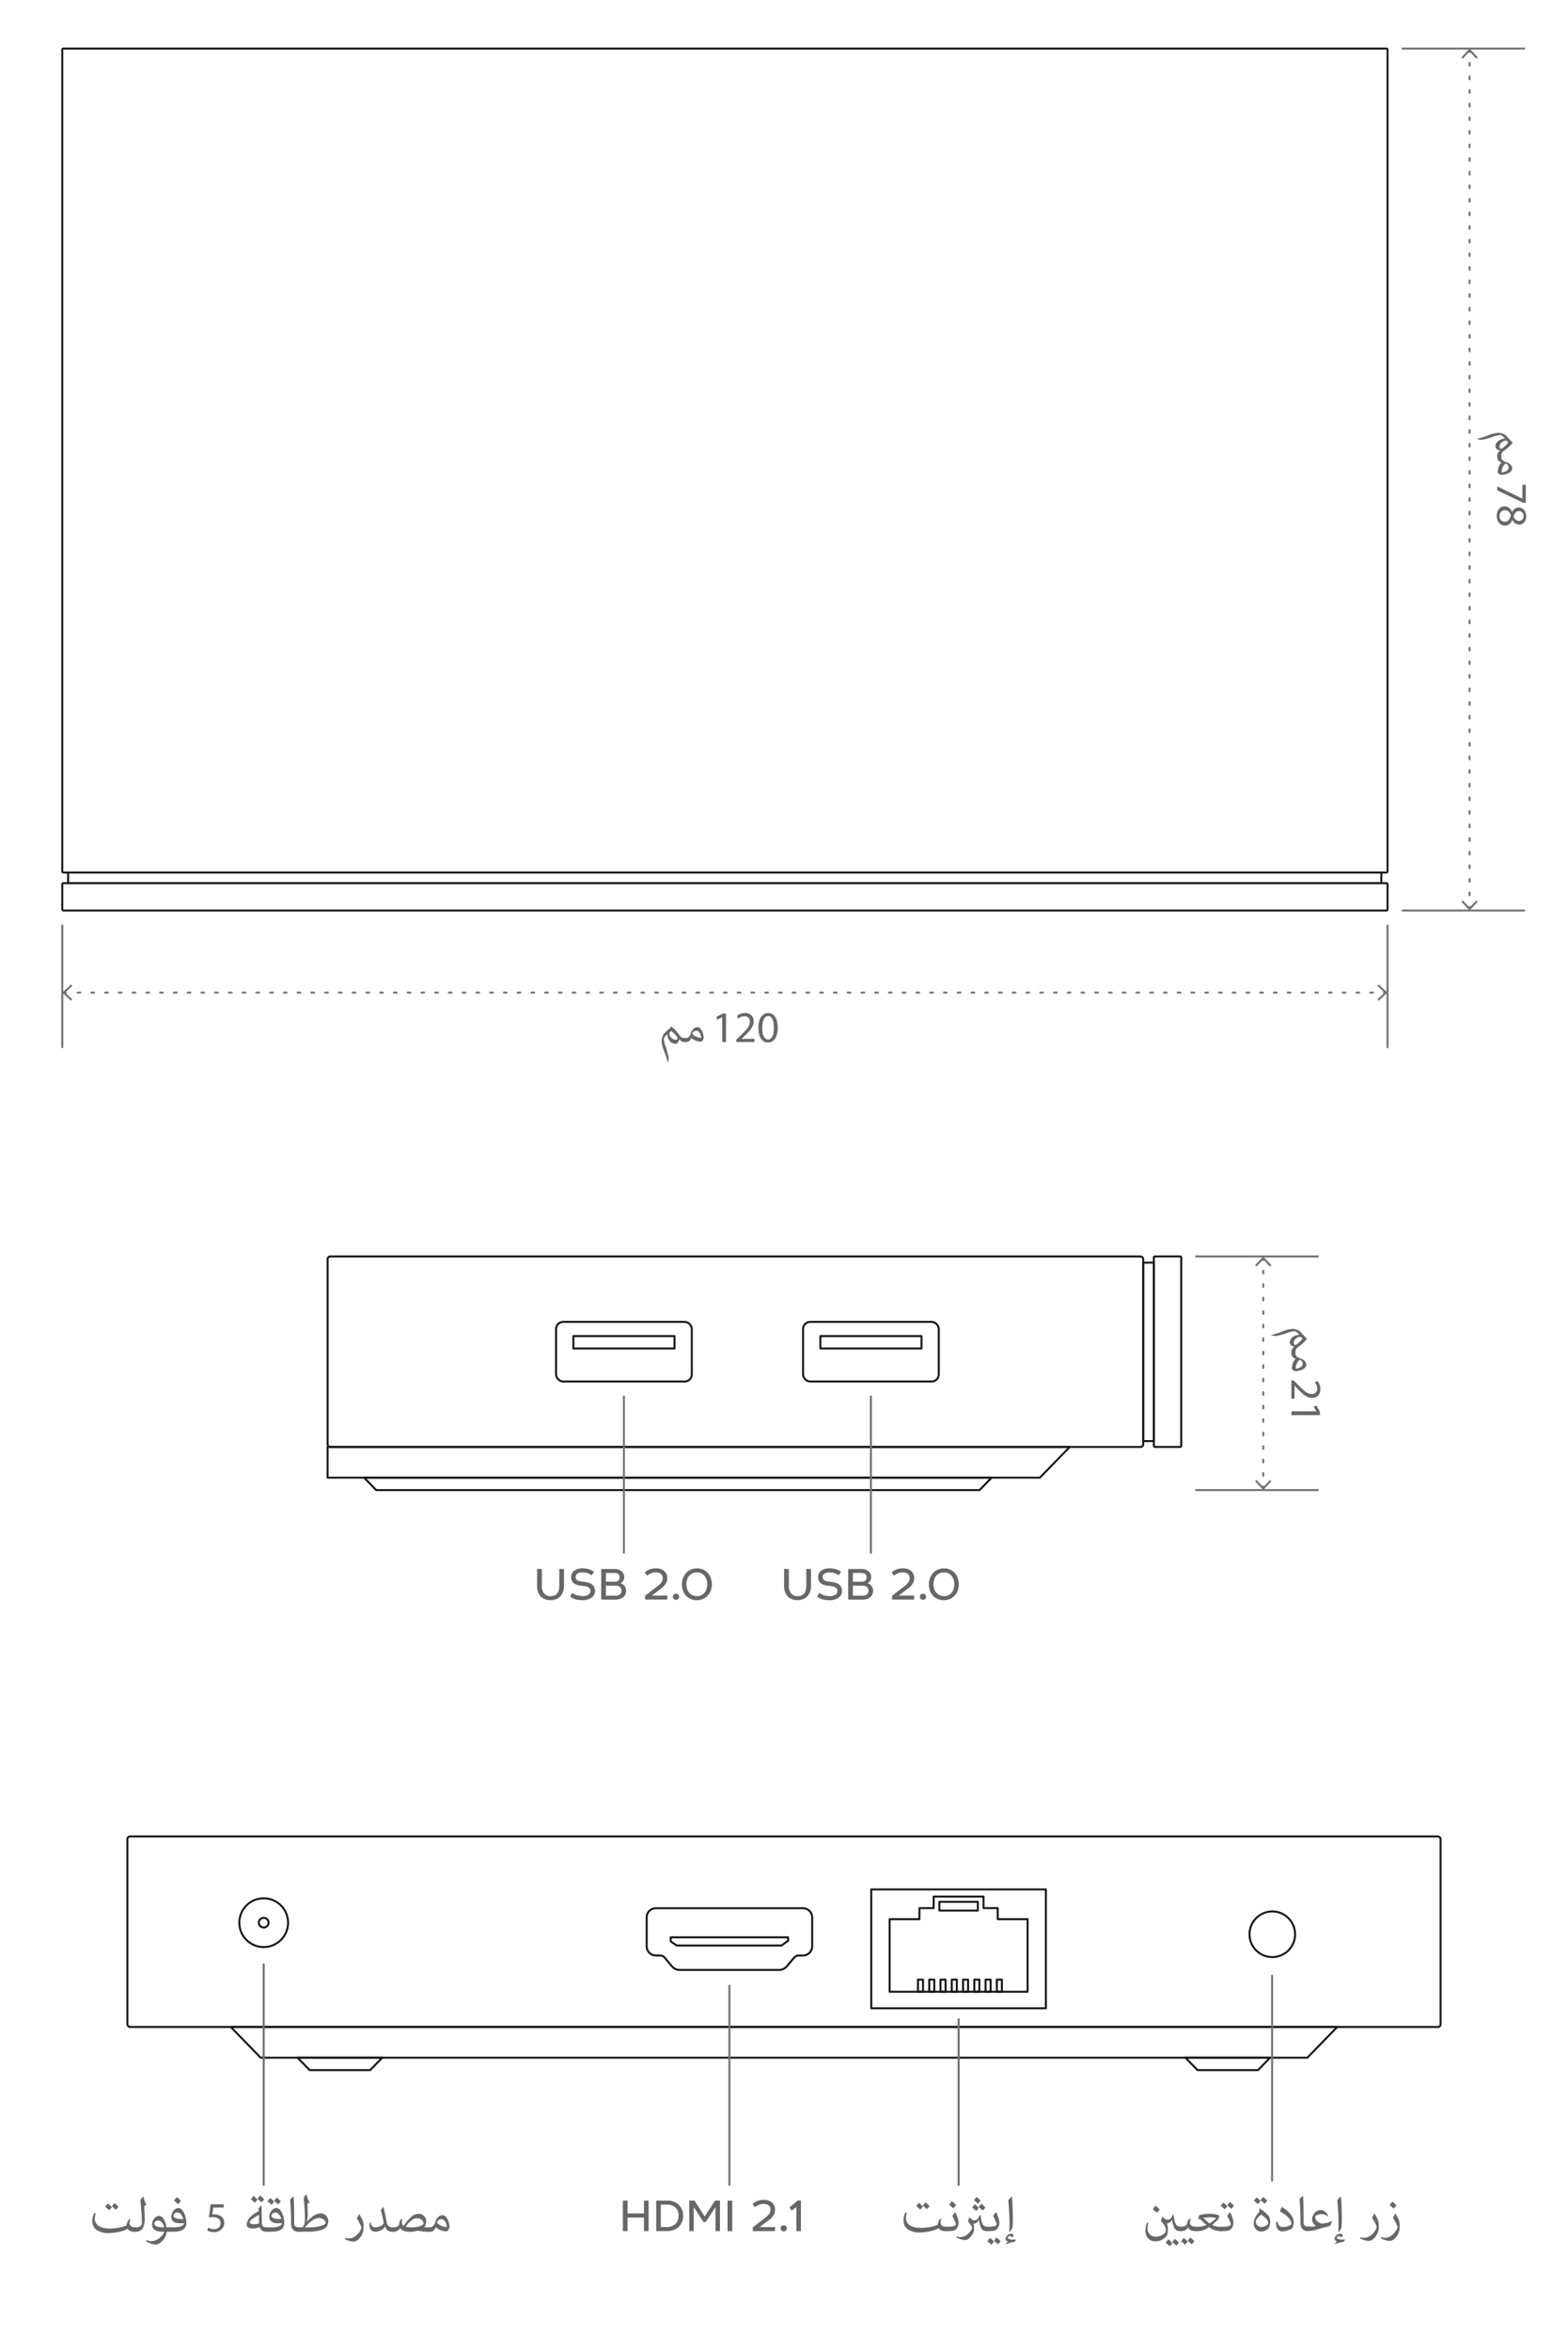 <svg xmlns="http://www.w3.org/2000/svg" viewBox="0 0 895.09 1340.78"><defs><style>.cls-1,.cls-2,.cls-3,.cls-5,.cls-6{fill:none;stroke-linecap:round;stroke-linejoin:round;stroke-width:1.13px;}.cls-1{stroke:#171517;}.cls-2,.cls-3,.cls-5,.cls-6{stroke:#717171;}.cls-3{stroke-dasharray:1.55 6.21;}.cls-4{fill:#717171;}.cls-5{stroke-dasharray:1.57 6.28;}.cls-6{stroke-dasharray:1.54 6.16;}.cls-7{fill:#676767;}</style></defs><g id="Scheme"><rect class="cls-1" x="35.54" y="27.7" width="756.53" height="470.15" rx="0.61"/><rect class="cls-1" x="35.54" y="503.91" width="756.53" height="15.62" rx="0.61"/><rect class="cls-1" x="38.88" y="497.85" width="749.65" height="6.06"/><line class="cls-2" x1="800.6" y1="27.7" x2="870.07" y2="27.7"/><line class="cls-2" x1="800.6" y1="519.53" x2="870.07" y2="519.53"/><line class="cls-2" x1="838.9" y1="28.93" x2="838.9" y2="29.71"/><line class="cls-3" x1="838.9" y1="35.93" x2="838.9" y2="514.41"/><line class="cls-2" x1="838.9" y1="517.51" x2="838.9" y2="518.3"/><polygon class="cls-4" points="834.26 32.69 835.09 33.46 838.9 29.36 842.7 33.46 843.53 32.69 838.9 27.7 834.26 32.69"/><polygon class="cls-4" points="834.26 514.54 835.09 513.77 838.9 517.86 842.7 513.77 843.53 514.54 838.9 519.53 834.26 514.54"/><line class="cls-2" x1="792.07" y1="528.06" x2="792.07" y2="597.53"/><line class="cls-2" x1="35.54" y1="528.06" x2="35.54" y2="597.53"/><line class="cls-2" x1="790.84" y1="566.36" x2="790.05" y2="566.36"/><line class="cls-5" x1="783.77" y1="566.36" x2="40.69" y2="566.36"/><line class="cls-2" x1="37.55" y1="566.36" x2="36.77" y2="566.36"/><polygon class="cls-4" points="787.08 561.72 786.31 562.55 790.4 566.36 786.31 570.16 787.08 570.99 792.07 566.36 787.08 561.72"/><polygon class="cls-4" points="40.53 561.72 41.3 562.55 37.2 566.36 41.3 570.16 40.53 570.99 35.54 566.36 40.53 561.72"/><rect class="cls-1" x="658.67" y="716.87" width="15.62" height="108.71" rx="0.61"/><rect class="cls-1" x="652.61" y="720.42" width="6.06" height="101.83"/><rect class="cls-1" x="187.02" y="716.88" width="465.59" height="108.71" rx="1.53"/><polygon class="cls-1" points="593.61 843.12 187.01 843.12 187.01 825.58 610.68 825.58 593.61 843.12"/><polygon class="cls-1" points="559.16 850.2 214.74 850.2 207.85 843.12 566.05 843.12 559.16 850.2"/><rect class="cls-1" x="317.43" y="754.23" width="77.48" height="34.01" rx="4.01"/><rect class="cls-1" x="327.31" y="762.33" width="57.73" height="7.07"/><rect class="cls-1" x="468.3" y="762.33" width="57.73" height="7.07"/><rect class="cls-1" x="458.42" y="754.23" width="77.48" height="34.01" rx="4.01"/><line class="cls-2" x1="682.82" y1="716.88" x2="752.29" y2="716.88"/><line class="cls-2" x1="682.82" y1="850.2" x2="752.29" y2="850.2"/><line class="cls-2" x1="721.12" y1="718.11" x2="721.12" y2="718.89"/><line class="cls-6" x1="721.12" y1="725.05" x2="721.12" y2="845.11"/><line class="cls-2" x1="721.12" y1="848.18" x2="721.12" y2="848.97"/><polygon class="cls-4" points="716.48 721.86 717.31 722.64 721.12 718.54 724.92 722.64 725.76 721.86 721.12 716.88 716.48 721.86"/><polygon class="cls-4" points="716.48 845.21 717.31 844.44 721.12 848.53 724.92 844.44 725.76 845.21 721.12 850.2 716.48 845.21"/><line class="cls-2" x1="356.17" y1="796.81" x2="356.17" y2="885.98"/><line class="cls-2" x1="497.16" y1="796.81" x2="497.16" y2="885.98"/><rect class="cls-1" x="72.71" y="1047.82" width="749.65" height="108.71" rx="1.53"/><polygon class="cls-1" points="746.29 1174.06 148.79 1174.06 131.72 1156.53 763.37 1156.53 746.29 1174.06"/><polygon class="cls-1" points="718.15 1181.14 683.59 1181.14 676.7 1174.06 725.04 1174.06 718.15 1181.14"/><polygon class="cls-1" points="211.31 1181.14 176.75 1181.14 169.86 1174.06 218.2 1174.06 211.31 1181.14"/><circle class="cls-1" cx="150.53" cy="1097.03" r="13.92"/><circle class="cls-1" cx="150.53" cy="1097.03" r="2.78"/><path class="cls-1" d="M463.63,1094v16.52a5.22,5.22,0,0,1-5.22,5.22h-2.3a3.77,3.77,0,0,0-2.91,1.37l-4,4.77a5.78,5.78,0,0,1-4.47,2.11H388a5.78,5.78,0,0,1-4.47-2.11l-3.95-4.77a3.77,3.77,0,0,0-2.91-1.37h-2.29a5.22,5.22,0,0,1-5.22-5.22V1094a5.22,5.22,0,0,1,5.22-5.22h84.05A5.26,5.26,0,0,1,463.63,1094Z"/><polygon class="cls-1" points="382.86 1105.38 449.88 1105.38 449.88 1107.38 446.09 1110.05 386.31 1110.05 382.86 1107.71 382.86 1105.38"/><rect class="cls-1" x="497.36" y="1078.05" width="99.69" height="67.8"/><polygon class="cls-1" points="586.59 1095.02 586.59 1136.43 507.83 1136.43 507.83 1095.02 524.86 1095.02 524.86 1088.73 532.99 1088.73 532.99 1082.11 561.43 1082.11 561.43 1088.73 569.55 1088.73 569.55 1095.02 586.59 1095.02"/><rect class="cls-1" x="536.26" y="1085.12" width="21.93" height="5.01"/><rect class="cls-1" x="524.03" y="1129.52" width="2.88" height="6.91"/><rect class="cls-1" x="530.46" y="1129.52" width="2.88" height="6.91"/><rect class="cls-1" x="536.89" y="1129.52" width="2.88" height="6.91"/><rect class="cls-1" x="543.32" y="1129.52" width="2.88" height="6.91"/><rect class="cls-1" x="549.75" y="1129.52" width="2.88" height="6.91"/><rect class="cls-1" x="556.18" y="1129.52" width="2.88" height="6.91"/><rect class="cls-1" x="562.61" y="1129.52" width="2.88" height="6.91"/><rect class="cls-1" x="569.04" y="1129.52" width="2.88" height="6.91"/><circle class="cls-1" cx="726.29" cy="1103.64" r="13.02"/><line class="cls-2" x1="150.53" y1="1120.78" x2="150.53" y2="1246.66"/><line class="cls-2" x1="416.38" y1="1132.97" x2="416.38" y2="1246.66"/><line class="cls-2" x1="547.23" y1="1152.17" x2="547.23" y2="1246.66"/><line class="cls-2" x1="726.16" y1="1127.23" x2="726.16" y2="1244.28"/></g><g id="AR"><path class="cls-7" d="M309.32,895.24v9.46a6.84,6.84,0,0,0,1.27,4.45,4.48,4.48,0,0,0,3.69,1.56q5,0,5-6v-9.51h2.67v9.54a8.76,8.76,0,0,1-2,6,7.21,7.21,0,0,1-5.68,2.21,7.3,7.3,0,0,1-5.66-2.16,8.58,8.58,0,0,1-2-6v-9.63Z"/><path class="cls-7" d="M337.73,898.82a8.55,8.55,0,0,0-5.14-1.63,5.26,5.26,0,0,0-3,.68,2.4,2.4,0,0,0-.27,3.64,4.76,4.76,0,0,0,2.31.81l2.61.36q5.43.81,5.43,5a4.63,4.63,0,0,1-1.91,3.86A8.79,8.79,0,0,1,332.3,913a13.56,13.56,0,0,1-3.76-.48,9.55,9.55,0,0,1-3.11-1.55l1.25-2.11a10,10,0,0,0,5.83,1.82,6,6,0,0,0,3.37-.79,2.46,2.46,0,0,0,1.15-2.15,2.25,2.25,0,0,0-.78-1.79,4.7,4.7,0,0,0-2.47-.91l-2.73-.39c-3.36-.45-5-2.06-5-4.81a4.3,4.3,0,0,1,1.78-3.69,7.91,7.91,0,0,1,4.77-1.3,12.44,12.44,0,0,1,3.58.51,8.33,8.33,0,0,1,2.95,1.52Z"/><path class="cls-7" d="M350.44,895.24a6.68,6.68,0,0,1,4.34,1.26,4.08,4.08,0,0,1,1.54,3.31,4.18,4.18,0,0,1-.51,2.05,3.12,3.12,0,0,1-1.39,1.37v.23a4,4,0,0,1,2.17,1.53,4.46,4.46,0,0,1,.82,2.63,5.07,5.07,0,0,1-.38,2,4.63,4.63,0,0,1-1.13,1.59,5.07,5.07,0,0,1-1.95,1.09,8.61,8.61,0,0,1-2.75.4h-8V895.24Zm-4.57,7.23h5a3,3,0,0,0,2.15-.68,2.44,2.44,0,0,0,.7-1.87c0-1.63-1.11-2.44-3.35-2.44h-4.49Zm0,8h5.33a4.23,4.23,0,0,0,2.69-.74,2.93,2.93,0,0,0,0-4.26,4.22,4.22,0,0,0-2.7-.75h-5.3Z"/><path class="cls-7" d="M380.91,912.66H368.24v-2.18l7.38-5.66a8.68,8.68,0,0,0,2.06-2.16,4.15,4.15,0,0,0,.65-2.22,3,3,0,0,0-1-2.4,4.41,4.41,0,0,0-3-.88,7.43,7.43,0,0,0-4.93,1.91l-1.32-1.88a8.93,8.93,0,0,1,6.38-2.31,7,7,0,0,1,4.73,1.5,5,5,0,0,1,1.72,4,6.22,6.22,0,0,1-.85,3.22,10,10,0,0,1-2.67,2.79l-5.31,4h8.83Z"/><path class="cls-7" d="M384.6,909.81a1.86,1.86,0,0,1,2.54,0,1.77,1.77,0,0,1,0,2.52,1.89,1.89,0,0,1-2.52,0,1.77,1.77,0,0,1,0-2.52Z"/><path class="cls-7" d="M397.8,894.88a8.5,8.5,0,0,1,4.52,1.19,8.06,8.06,0,0,1,3,3.25,10.69,10.69,0,0,1,.43,8.16,8.86,8.86,0,0,1-1.72,2.88,7.69,7.69,0,0,1-2.71,1.95,8.6,8.6,0,0,1-3.53.72,8.44,8.44,0,0,1-4.51-1.21,8,8,0,0,1-3-3.28,9.94,9.94,0,0,1-1-4.59,10.14,10.14,0,0,1,.62-3.54,9,9,0,0,1,1.73-2.89,7.91,7.91,0,0,1,2.72-1.93A8.54,8.54,0,0,1,397.8,894.88Zm0,2.31a5.67,5.67,0,0,0-3.23.91,5.57,5.57,0,0,0-2.05,2.43,9,9,0,0,0,0,6.85,5.61,5.61,0,0,0,5.26,3.33,5.77,5.77,0,0,0,3.24-.9,5.58,5.58,0,0,0,2-2.41,8.4,8.4,0,0,0,.68-3.45,7.25,7.25,0,0,0-1.6-4.88A5.38,5.38,0,0,0,397.8,897.19Z"/><path class="cls-7" d="M358.25,1255.59v7.32h9.36v-7.32h2.65V1273h-2.65v-7.72h-9.36V1273h-2.68v-17.42Z"/><path class="cls-7" d="M380.76,1255.59a9.31,9.31,0,0,1,6.72,2.42,8.35,8.35,0,0,1,2.51,6.29,8.75,8.75,0,0,1-1.15,4.49,8.08,8.08,0,0,1-3.27,3.1,10.43,10.43,0,0,1-4.89,1.12H374.6v-17.42Zm-3.53,15.11h3.45a6.83,6.83,0,0,0,4.82-1.74,6.06,6.06,0,0,0,1.87-4.66,6.17,6.17,0,0,0-1.77-4.75,7,7,0,0,0-4.94-1.65h-3.43Z"/><path class="cls-7" d="M396.43,1255.59l5.87,9.08,5.91-9.08H411V1273h-2.57v-13.37h-.24l-5.33,8.19h-1.32l-5.31-8.19H396V1273h-2.52v-17.42Z"/><path class="cls-7" d="M418,1255.59V1273h-2.68v-17.42Z"/><path class="cls-7" d="M442.43,1273H429.76v-2.19l7.39-5.66a8.66,8.66,0,0,0,2.06-2.15,4.19,4.19,0,0,0,.65-2.23,3,3,0,0,0-1-2.4,4.48,4.48,0,0,0-3-.87,7.38,7.38,0,0,0-4.93,1.9l-1.32-1.88a8.92,8.92,0,0,1,6.37-2.31,6.89,6.89,0,0,1,4.73,1.51,5,5,0,0,1,1.72,4,6.15,6.15,0,0,1-.85,3.22,9.82,9.82,0,0,1-2.66,2.78l-5.31,4h8.82Z"/><path class="cls-7" d="M446.13,1270.15a1.89,1.89,0,0,1,2.54,0,1.7,1.7,0,0,1,.52,1.27,1.64,1.64,0,0,1-.53,1.25,1.77,1.77,0,0,1-1.26.49,1.81,1.81,0,0,1-1.27-.49,1.63,1.63,0,0,1-.52-1.25A1.66,1.66,0,0,1,446.13,1270.15Z"/><path class="cls-7" d="M457.19,1255.59V1273h-2.58v-13.73l-2.68,2-1.3-1.74,4.84-4.08Z"/><path class="cls-7" d="M412.26,580.35h-.05l-2.82,1.53L409,580.2l3.55-1.9h1.88v16.26h-2.13Z"/><path class="cls-7" d="M420.31,594.56v-1.35l1.73-1.68c4.15-3.95,6-6,6-8.5a2.9,2.9,0,0,0-3.23-3.18,5.52,5.52,0,0,0-3.45,1.38l-.7-1.56a7.15,7.15,0,0,1,4.6-1.65,4.58,4.58,0,0,1,5,4.73c0,3-2.17,5.43-5.6,8.73l-1.3,1.2v.05h7.3v1.83Z"/><path class="cls-7" d="M443.94,586.25c0,5.53-2.05,8.58-5.65,8.58-3.17,0-5.33-3-5.37-8.35s2.35-8.46,5.65-8.46S443.94,581.08,443.94,586.25Zm-8.82.25c0,4.23,1.3,6.63,3.3,6.63,2.25,0,3.32-2.63,3.32-6.78s-1-6.62-3.3-6.62C436.52,579.73,435.12,582.08,435.12,586.5Z"/><path class="cls-7" d="M383.38,585.8a20,20,0,0,1,2.76,2.64c.88,1,1.41,1.83,2.14,2.76a3.4,3.4,0,0,0,2.57,1.11h.28v2.25h-.35a3.29,3.29,0,0,1-2.95-1.64l-.11,0c-.14,1.33-1.11,2.65-2.25,2.65-2.42,0-4.41-2.43-4.46-5.45-1.41,1.09-2.06,2-2.06,2.74a14.47,14.47,0,0,0,.86,3.84,41.58,41.58,0,0,1,1.86,6.75,12.64,12.64,0,0,1-.36,2.58h-.22a49.07,49.07,0,0,0-1.95-6.21,20.55,20.55,0,0,1-1.49-5.64,8.1,8.1,0,0,1,.32-2.14,5.87,5.87,0,0,1,1.77-3c1.3-1.16,2.57-2.25,3.48-3.25Zm-1.25,3.73a3.78,3.78,0,0,0,1.34,2.85,3.15,3.15,0,0,0,2.16.86c.62,0,1.14-.28,1.14-.65a2.44,2.44,0,0,0-.61-1.37,14.81,14.81,0,0,0-3-3C382.89,588.51,382.13,589,382.13,589.53Z"/><path class="cls-7" d="M391.52,592.31c1.3,0,2.32-.9,3-3.12a5.42,5.42,0,0,1,1.3-2.12,3.28,3.28,0,0,1,2.22-1c2.14,0,3.41,3,3.69,6-.37,1.6-1,2.26-1.86,2.26a9.05,9.05,0,0,1-5.23-2.07h-.12a2.88,2.88,0,0,1-3,2.29h-.3a1.14,1.14,0,0,1-1.23-1.18,1.09,1.09,0,0,1,1.23-1.07Zm6.15-.71a5.58,5.58,0,0,0,2.09.51c.27,0,.49,0,.57-.19-.51-2.66-1.67-3.83-2.78-3.83a2.54,2.54,0,0,0-2.36,1.72A5.4,5.4,0,0,0,397.67,591.6Z"/><path class="cls-7" d="M871,286.85H869.5l-14.8-7.08V277.5l14.38,7.05h0V276.6H871Z"/><path class="cls-7" d="M858.83,288.92c2,0,3.5,1.23,4.35,3.23l.07,0a4,4,0,0,1,3.65-2.57c2.58,0,4.33,2.17,4.33,5,0,3.15-2,4.73-4,4.73a4.13,4.13,0,0,1-3.8-2.68h-.08c-.8,2-2.22,3.28-4.2,3.28-2.82,0-4.73-2.43-4.73-5.53C854.42,291,856.45,288.92,858.83,288.92Zm.1,8.75c2,0,2.92-1.37,3.55-3.57-.55-1.9-1.8-2.93-3.35-2.93a3,3,0,0,0-3.11,3.25A2.94,2.94,0,0,0,858.93,297.67Zm8.12-6.05c-1.62,0-2.5,1.23-3,3.1a3.22,3.22,0,0,0,3,2.48,2.53,2.53,0,0,0,2.65-2.75A2.59,2.59,0,0,0,867.05,291.62Z"/><path class="cls-7" d="M863.45,252.67a20.45,20.45,0,0,1-2.63,2.76c-1,.88-1.83,1.4-2.76,2.14a3.4,3.4,0,0,0-1.11,2.57v.28H854.7v-.35a3.28,3.28,0,0,1,1.63-2.95l0-.11c-1.34-.14-2.66-1.11-2.66-2.25,0-2.43,2.43-4.41,5.45-4.46-1.09-1.41-2-2.06-2.74-2.06a14.43,14.43,0,0,0-3.83.86,41.58,41.58,0,0,1-6.75,1.86,11.8,11.8,0,0,1-2.58-.37v-.21a49,49,0,0,0,6.2-1.95,20.64,20.64,0,0,1,5.64-1.49,8.66,8.66,0,0,1,2.15.31,5.88,5.88,0,0,1,3,1.78c1.16,1.3,2.25,2.57,3.25,3.48Zm-3.72-1.25a3.77,3.77,0,0,0-2.85,1.34,3.11,3.11,0,0,0-.86,2.16c0,.61.28,1.14.65,1.14a2.49,2.49,0,0,0,1.37-.61,14.81,14.81,0,0,0,3-3C860.75,252.18,860.24,251.42,859.73,251.42Z"/><path class="cls-7" d="M857,260.81c0,1.3.9,2.32,3.11,2.95a5.4,5.4,0,0,1,2.13,1.3,3.28,3.28,0,0,1,1,2.22c0,2.14-3,3.41-6,3.69-1.6-.37-2.27-1-2.27-1.87a9,9,0,0,1,2.07-5.22v-.12a2.88,2.88,0,0,1-2.28-3v-.3a1.13,1.13,0,0,1,1.18-1.23,1.09,1.09,0,0,1,1.07,1.23Zm.7,6.15a5.58,5.58,0,0,0-.51,2.09c0,.27,0,.49.2.56,2.65-.51,3.83-1.67,3.83-2.77a2.53,2.53,0,0,0-1.72-2.36A5.34,5.34,0,0,0,857.65,267Z"/><path class="cls-7" d="M737.21,787.66h1.35l1.68,1.72c4,4.15,6,6,8.5,6a2.9,2.9,0,0,0,3.18-3.22,5.5,5.5,0,0,0-1.38-3.45l1.55-.7a7.11,7.11,0,0,1,1.65,4.6c0,3.5-2.4,5-4.72,5-3,0-5.43-2.18-8.73-5.61l-1.2-1.3H739V798h-1.83Z"/><path class="cls-7" d="M751.42,805.26v0l-1.53-2.83,1.68-.42,1.9,3.55v1.88H737.21v-2.13Z"/><path class="cls-7" d="M746,764a20,20,0,0,1-2.64,2.76c-1,.88-1.83,1.41-2.76,2.14a3.4,3.4,0,0,0-1.11,2.57v.28h-2.25v-.35a3.29,3.29,0,0,1,1.64-2.95l0-.11c-1.33-.14-2.65-1.11-2.65-2.25,0-2.42,2.42-4.41,5.45-4.46-1.09-1.41-2-2.06-2.74-2.06a14.4,14.4,0,0,0-3.84.86,41.58,41.58,0,0,1-6.75,1.86,12.64,12.64,0,0,1-2.58-.36v-.22a49,49,0,0,0,6.2-2,20.6,20.6,0,0,1,5.65-1.49,8.1,8.1,0,0,1,2.14.32,5.8,5.8,0,0,1,3,1.77c1.17,1.3,2.25,2.57,3.26,3.48Zm-3.73-1.25a3.78,3.78,0,0,0-2.85,1.34,3.15,3.15,0,0,0-.86,2.16c0,.61.28,1.14.65,1.14a2.44,2.44,0,0,0,1.37-.61,14.81,14.81,0,0,0,3-3C743.26,763.54,742.75,762.78,742.24,762.78Z"/><path class="cls-7" d="M739.46,772.17c0,1.3.9,2.32,3.11,3a5.27,5.27,0,0,1,2.13,1.3,3.28,3.28,0,0,1,1,2.22c0,2.14-3,3.41-6,3.69-1.6-.37-2.27-1-2.27-1.87a9,9,0,0,1,2.08-5.22v-.12a2.88,2.88,0,0,1-2.29-3v-.3a1.13,1.13,0,0,1,1.18-1.23,1.09,1.09,0,0,1,1.07,1.23Zm.71,6.15a5.39,5.39,0,0,0-.51,2.09c0,.27,0,.49.19.56,2.65-.51,3.83-1.67,3.83-2.77a2.54,2.54,0,0,0-1.72-2.36A5.4,5.4,0,0,0,740.17,778.32Z"/><path class="cls-7" d="M669.85,1263.45c.08.43.28,1.33.57,3,.27,1.48.76,3,1.64,3.51a3.27,3.27,0,0,0,1.54.53h.28v2.5h-.31c-2.33,0-3.32-1.25-4.11-4.39l-.5-2h-.1a3.14,3.14,0,0,1-2.76,2,9.89,9.89,0,0,1,.59,3.68,8.33,8.33,0,0,1-.57,3.16,7.87,7.87,0,0,1-2.07,2.09,8.29,8.29,0,0,1-4.39,1.33c-3.63,0-5.8-2.58-5.8-6.17a11.4,11.4,0,0,1,1-4.61l.69.25a11,11,0,0,0-.53,3.19,4.65,4.65,0,0,0,4.67,4.7,7.55,7.55,0,0,0,3.92-1.09c1.37-.94,2-1.7,2-2.42a6.72,6.72,0,0,0-.43-2,10,10,0,0,0-2.46-3.32l.7-2.54.19,0c.51.47,1,.94,1.45,1.25a2.72,2.72,0,0,0,1.58.41,2.2,2.2,0,0,0,1.37-.46c.62-.47,1-1.61,1.64-2.64Zm-10.21-4.94a17.23,17.23,0,0,1,2.34,2.09,7.69,7.69,0,0,1-1.62,1.91c-.76-.72-1.52-1.35-2.3-2C658.58,1259.8,659.11,1259.11,659.64,1258.51Zm8.09,23.06c-.81-.76-1.51-1.38-2.29-2a19.57,19.57,0,0,1,1.54-1.85,18,18,0,0,1,2.23,2.09A10.51,10.51,0,0,1,667.73,1281.57Zm3.77-.25c-.81-.76-1.51-1.39-2.29-2a18.35,18.35,0,0,1,1.54-1.86,18.78,18.78,0,0,1,2.23,2.09A11,11,0,0,1,671.5,1281.32Z"/><path class="cls-7" d="M674.31,1270.5c1.5,0,3.06-.61,3.36-1.72l.56-2.11,1.35-1,.12.13a10.15,10.15,0,0,0-.43,2.27,1.93,1.93,0,0,0,.64,1.62,3.64,3.64,0,0,0,2.42.78h.36v2.5h-.45c-1.92,0-3.36-.53-4-2h-.07a4.21,4.21,0,0,1-3.89,2h-.37a1.25,1.25,0,0,1-1.37-1.31,1.21,1.21,0,0,1,1.37-1.19Zm2.2,10.29c-.8-.76-1.5-1.38-2.28-2a17.13,17.13,0,0,1,1.54-1.85A18,18,0,0,1,678,1279,10.08,10.08,0,0,1,676.51,1280.79Zm3.77-.25c-.8-.76-1.5-1.39-2.28-2a17.31,17.31,0,0,1,1.54-1.86,18.78,18.78,0,0,1,2.23,2.09A10.56,10.56,0,0,1,680.28,1280.54Z"/><path class="cls-7" d="M683.51,1270.5a11,11,0,0,0,5.11-1v-.07a30.94,30.94,0,0,1-2.73-2.52,2.73,2.73,0,0,0-1.35-.82h-.6l-.06,0,.76-2.25.61-.08a24.69,24.69,0,0,1,5.23-.64,15,15,0,0,1,5.66,1l-.68,2.13-3.4,3.15v.08a9.29,9.29,0,0,0,4.45,1.07h.79v2.5h-.59a10.93,10.93,0,0,1-6.5-2.29h-.08a10.88,10.88,0,0,1-6.84,2.29h-.6a1.25,1.25,0,0,1-1.37-1.31,1.21,1.21,0,0,1,1.37-1.19Zm7.09-1.91a31.68,31.68,0,0,0,3.59-2.91v-.08a15.1,15.1,0,0,0-3.63-.49,20.11,20.11,0,0,0-3.62.35v.08c.36.31.75.72,1.16,1.11a22.23,22.23,0,0,0,2.42,1.94Z"/><path class="cls-7" d="M697.63,1270.5a12.74,12.74,0,0,0,3.85-.37c.68-.25,1.11-.53,1.11-.86,0-.92-.94-2.83-2-4.82a14.35,14.35,0,0,1,1.46-2.21h.1a13.73,13.73,0,0,1,1.95,6,5.82,5.82,0,0,1-1.37,3.63c-.87.88-2.26,1.17-5.25,1.17h-.23a1.25,1.25,0,0,1-1.37-1.31,1.21,1.21,0,0,1,1.37-1.19Zm1.46-9.94c-.8-.76-1.5-1.39-2.28-2a17.31,17.31,0,0,1,1.54-1.86,18.78,18.78,0,0,1,2.23,2.09A10.56,10.56,0,0,1,699.09,1260.56Zm3.77-.26c-.8-.76-1.5-1.38-2.28-2a16.94,16.94,0,0,1,1.54-1.85,18.72,18.72,0,0,1,2.23,2.09A10.08,10.08,0,0,1,702.86,1260.3Z"/><path class="cls-7" d="M719,1260.13l.28-.1c1.21,1.13,4.88,3.38,5.54,5.59a7.2,7.2,0,0,1-.76,5.82,5.35,5.35,0,0,1-4,1.79,4.14,4.14,0,0,1-2.34-.58,4.87,4.87,0,0,1-2-4.34,8.07,8.07,0,0,1,1.2-3.75,12.18,12.18,0,0,1,1.93-2.48A14.35,14.35,0,0,1,719,1260.13Zm-.91-2.5c-.8-.76-1.51-1.39-2.29-2a18.58,18.58,0,0,1,1.54-1.86,18,18,0,0,1,2.23,2.09A11,11,0,0,1,718.1,1257.63ZM716.89,1268c0,1.45,1.58,2.64,3.26,2.64a5,5,0,0,0,3-1.06,1.64,1.64,0,0,0,.86-1.29,4.06,4.06,0,0,0-1-2.13,11.58,11.58,0,0,0-3.15-2.54C718,1265.09,716.89,1266.54,716.89,1268Zm5-10.62c-.8-.77-1.51-1.39-2.29-2a19.57,19.57,0,0,1,1.54-1.85,18,18,0,0,1,2.23,2.09A11,11,0,0,1,721.87,1257.38Z"/><path class="cls-7" d="M729.41,1267.69c.05,1.68.76,3,3.2,3a8.39,8.39,0,0,0,4.24-1.27c.25-.14.39-.32.39-.47a6.18,6.18,0,0,0-1.84-3.71,14.65,14.65,0,0,0-4-3c-.47-.24-.63-.49-.63-.73a6.3,6.3,0,0,1,1-2.22l.15,0a19,19,0,0,1,4.67,4,7.47,7.47,0,0,1,1.94,4.63,8,8,0,0,1-.82,3.42,11,11,0,0,1-5.43,1.81c-2.23,0-3.75-1.23-3.75-4.12a9.36,9.36,0,0,1,.09-1.42Z"/><path class="cls-7" d="M747.14,1273h-.22a4.33,4.33,0,0,1-3.34-1.11c-1.19-1.21-1.21-2.6-1.21-5.47,0-3.71-.21-7.6-.5-11.74a18.28,18.28,0,0,1,1.83-1.82l.14.08c.31,4.28.31,9.34.31,14.14v1.12a2,2,0,0,0,1.47,2.09,4,4,0,0,0,1.25.21h.27Z"/><path class="cls-7" d="M748.37,1270.5a11.06,11.06,0,0,0,2.89-.41v-.1a4.47,4.47,0,0,1-2.28-3.83,4.94,4.94,0,0,1,.84-2.55,4.8,4.8,0,0,1,4-2.62c1.81,0,3.32,1.19,4.33,3.18l-.37.39a4.89,4.89,0,0,0-3.49-1.25c-2.07,0-3.58,1-3.58,1.64a3.69,3.69,0,0,0,1.68,2.78,5,5,0,0,0,2.37,1,19.33,19.33,0,0,0,5.58-1.39l.1.1-1,2.42c-3.06,1.1-4.55,1.25-6.93,2a15.87,15.87,0,0,1-4.76,1h-.61a1.26,1.26,0,0,1-1.37-1.31,1.21,1.21,0,0,1,1.37-1.19Z"/><path class="cls-7" d="M767.82,1277.77a9.73,9.73,0,0,1-.76,1.32,20.22,20.22,0,0,0-5.08,1.47l0-.06.47-.82a2.33,2.33,0,0,1,.9-.64V1279a1.83,1.83,0,0,1-1.52-1.7,2.64,2.64,0,0,1,.92-1.72,3.67,3.67,0,0,1,2.36-1.11c.78,0,1.23.44,1.23,1a2,2,0,0,1-.63,1.27h0c-.22-.43-.41-.7-.63-.76a2.47,2.47,0,0,0-.6-.06c-.69,0-1.37.39-1.37.69,0,.93,1.64,1.25,2.79,1.25.67,0,1.33,0,2-.08Zm-3.94-4.44a26.46,26.46,0,0,0,.21-3.9v-1.92c0-3.57-.39-8.77-.7-12.15a19.12,19.12,0,0,1,1.91-2.07l.18.06c.41,4.26.51,9.2.51,13.75a30.16,30.16,0,0,1-.14,3.22c-.06,1.08-.59,1.9-1.72,3.15Z"/><path class="cls-7" d="M784.68,1262.92l1.39,2.64a7.46,7.46,0,0,1,1,3.71v2.15a9,9,0,0,1-2.46,5.43,4.62,4.62,0,0,1-3.22,1.77,11.37,11.37,0,0,1-5-1.5l.21-.66a7.09,7.09,0,0,0,2.17.35c2.76,0,5.57-2.38,6.86-5.27a2.25,2.25,0,0,0,.21-.86,3.26,3.26,0,0,0-.27-1,30.78,30.78,0,0,0-2.35-4.3c.45-.84.9-1.64,1.39-2.44Z"/><path class="cls-7" d="M796.61,1262.92l1.39,2.64a7.35,7.35,0,0,1,1,3.71v2.15a9,9,0,0,1-2.47,5.43,4.61,4.61,0,0,1-3.22,1.77,11.44,11.44,0,0,1-5-1.5l.22-.66a7,7,0,0,0,2.17.35c2.75,0,5.56-2.38,6.85-5.27a2.12,2.12,0,0,0,.22-.86,3.29,3.29,0,0,0-.28-1,30.75,30.75,0,0,0-2.34-4.3c.45-.84.9-1.64,1.39-2.44Zm-1.79-6.76a17.93,17.93,0,0,1,2.34,2.09,8,8,0,0,1-1.62,1.92c-.76-.72-1.53-1.35-2.31-2C793.76,1257.45,794.29,1256.77,794.82,1256.16Z"/><path class="cls-7" d="M540.35,1273h-.44c-1.92,0-3.25-.37-4-1.7a12.82,12.82,0,0,1-3,1.27,29.06,29.06,0,0,1-7.57,1.21,12.51,12.51,0,0,1-6.7-1.5,6.07,6.07,0,0,1-2.87-5.3,9.78,9.78,0,0,1,1.15-4.72l.78.33a9.64,9.64,0,0,0-.57,3,5.09,5.09,0,0,0,2.58,4.32,12.33,12.33,0,0,0,6.21,1.24,29.67,29.67,0,0,0,6.68-.85,15.94,15.94,0,0,0,2.58-.86l.86-2.74,1.25-1,.12.13a7.77,7.77,0,0,0-.45,2.19,2,2,0,0,0,.66,1.74,3.66,3.66,0,0,0,2.42.74h.35Zm-15-12.25c-.81-.76-1.51-1.38-2.29-2a18.16,18.16,0,0,1,1.54-1.85,18,18,0,0,1,2.23,2.09A10.51,10.51,0,0,1,525.32,1260.75Zm3.76-.25c-.8-.76-1.5-1.39-2.28-2a18.35,18.35,0,0,1,1.54-1.86,18.78,18.78,0,0,1,2.23,2.09A10.56,10.56,0,0,1,529.08,1260.5Z"/><path class="cls-7" d="M540.69,1270.5a12.66,12.66,0,0,0,3.84-.37c.69-.25,1.12-.53,1.12-.86,0-.92-.94-2.83-2-4.82a15.13,15.13,0,0,1,1.47-2.21h.1a13.73,13.73,0,0,1,2,6,5.88,5.88,0,0,1-1.37,3.63c-.88.88-2.26,1.17-5.25,1.17h-.24a1.25,1.25,0,0,1-1.36-1.31,1.21,1.21,0,0,1,1.36-1.19ZM543.4,1256a17.9,17.9,0,0,1,2.35,2.09,7.74,7.74,0,0,1-1.63,1.91c-.76-.72-1.52-1.35-2.3-2C542.35,1257.26,542.87,1256.57,543.4,1256Z"/><path class="cls-7" d="M559.63,1263.64c.08.43.24,1.37.53,3,.27,1.49.78,2.83,1.66,3.38a3.35,3.35,0,0,0,1.58.43h.26v2.5h-.36c-2.32,0-3.3-1-4.08-4.22l-.49-2h-.09a3.22,3.22,0,0,1-2.89,2.09,11.31,11.31,0,0,1,.27,2.69c0,.24,0,.47,0,1a6.89,6.89,0,0,1-1.11,2.62c-1.31,1.93-2.84,3-3.85,3a11.3,11.3,0,0,1-5.1-1.55l.27-.62a4.68,4.68,0,0,0,1.84.49,7,7,0,0,0,5.35-2.78A5.33,5.33,0,0,0,555,1271a10.3,10.3,0,0,0-2.44-3.32l.65-2.5h.17c.51.47,1,.92,1.43,1.23a2.79,2.79,0,0,0,1.64.43,2.34,2.34,0,0,0,1.39-.53c.62-.47,1-1.6,1.64-2.64Zm-2.38-2.1c-.8-.77-1.5-1.39-2.29-2a18.17,18.17,0,0,1,1.55-1.85,17.93,17.93,0,0,1,2.22,2.09A10.09,10.09,0,0,1,557.25,1261.54Zm1-4.16c-.8-.77-1.5-1.39-2.28-2a18.16,18.16,0,0,1,1.54-1.85,18,18,0,0,1,2.23,2.09A10.56,10.56,0,0,1,558.3,1257.38Zm2.72,3.9c-.8-.76-1.51-1.39-2.29-2a18.36,18.36,0,0,1,1.55-1.86,18.71,18.71,0,0,1,2.22,2.09A9.75,9.75,0,0,1,561,1261.28Z"/><path class="cls-7" d="M564,1270.5a12.63,12.63,0,0,0,3.84-.37c.69-.25,1.12-.53,1.12-.86,0-.92-.94-2.83-2-4.82a14.35,14.35,0,0,1,1.46-2.21h.1a13.73,13.73,0,0,1,2,6,5.88,5.88,0,0,1-1.37,3.63c-.88.88-2.26,1.17-5.25,1.17h-.23a1.25,1.25,0,0,1-1.37-1.31,1.21,1.21,0,0,1,1.37-1.19Zm1.91,10.29c-.8-.76-1.5-1.38-2.28-2a16,16,0,0,1,1.54-1.85,18.72,18.72,0,0,1,2.23,2.09A10.08,10.08,0,0,1,565.9,1280.79Zm3.77-.25c-.8-.76-1.5-1.39-2.28-2a16.2,16.2,0,0,1,1.54-1.86,19.58,19.58,0,0,1,2.23,2.09A10.56,10.56,0,0,1,569.67,1280.54Z"/><path class="cls-7" d="M580,1277.77a9.73,9.73,0,0,1-.76,1.32,20.22,20.22,0,0,0-5.08,1.47l0-.06.47-.82a2.33,2.33,0,0,1,.9-.64V1279a1.83,1.83,0,0,1-1.52-1.7,2.64,2.64,0,0,1,.92-1.72,3.67,3.67,0,0,1,2.36-1.11c.78,0,1.23.44,1.23,1a2,2,0,0,1-.63,1.27h0c-.22-.43-.41-.7-.63-.76a2.5,2.5,0,0,0-.61-.06c-.68,0-1.36.39-1.36.69,0,.93,1.64,1.25,2.79,1.25.66,0,1.33,0,2-.08Zm-3.94-4.44a26.46,26.46,0,0,0,.21-3.9v-1.92c0-3.57-.39-8.77-.7-12.15a19.12,19.12,0,0,1,1.91-2.07l.18.06c.41,4.26.51,9.2.51,13.75a30.16,30.16,0,0,1-.14,3.22c-.06,1.08-.59,1.9-1.72,3.15Z"/><path class="cls-7" d="M77.36,1273.37h-.45c-1.91,0-3.24-.37-4-1.7a12.82,12.82,0,0,1-3.05,1.27,28.66,28.66,0,0,1-7.58,1.21,12.47,12.47,0,0,1-6.69-1.5,6.06,6.06,0,0,1-2.88-5.29,9.81,9.81,0,0,1,1.16-4.73l.78.33a9.64,9.64,0,0,0-.57,3,5.09,5.09,0,0,0,2.58,4.32,12.33,12.33,0,0,0,6.21,1.25,29.67,29.67,0,0,0,6.68-.86,15.94,15.94,0,0,0,2.58-.86L73,1267l1.25-1,.12.13a7.84,7.84,0,0,0-.45,2.19,2,2,0,0,0,.66,1.74,3.65,3.65,0,0,0,2.42.74h.35Zm-15-12.25c-.8-.76-1.5-1.38-2.28-2a18.16,18.16,0,0,1,1.54-1.85,18,18,0,0,1,2.23,2.09A10.08,10.08,0,0,1,62.32,1261.12Zm3.77-.25c-.8-.76-1.5-1.39-2.28-2a18.35,18.35,0,0,1,1.54-1.86,18.78,18.78,0,0,1,2.23,2.09A10.18,10.18,0,0,1,66.09,1260.87Z"/><path class="cls-7" d="M77.79,1270.87a4.39,4.39,0,0,0,2.19-.53,2.23,2.23,0,0,0,1-2.11c0-3.12-.26-6.54-.57-10.13-.08-.9-.2-1.72-.2-2.44a2,2,0,0,1,.59-1.31,9,9,0,0,1,1.07-1.08l.14.1a8.83,8.83,0,0,0,1.58,4.47,10,10,0,0,1-1.23,1c.08,2.25.26,4.61.26,6.78a11.66,11.66,0,0,1-.78,4.9,4,4,0,0,1-1.78,2.27,5.59,5.59,0,0,1-2.44.58h-.3a1.25,1.25,0,0,1-1.36-1.31,1.21,1.21,0,0,1,1.36-1.19Z"/><path class="cls-7" d="M96.78,1270.87v2.5H95.16a9.19,9.19,0,0,1-1.49,4c-1.5,2.28-3.67,3.33-4.71,3.33a11.39,11.39,0,0,1-5.62-2l.33-.64a5.93,5.93,0,0,0,2.87.7,7.64,7.64,0,0,0,5.43-2.69,6.26,6.26,0,0,0,1.84-2.74h-1c-4,0-6-1.27-6-4a5.34,5.34,0,0,1,1-3.15,3.8,3.8,0,0,1,3-1.87c1.8,0,3.65,2.52,4.2,6.52ZM92.34,1268a2.83,2.83,0,0,0-2.07-1.09c-1.09,0-2.2.93-2.2,1.71,0,1,.91,1.59,2.13,1.94a13.57,13.57,0,0,0,3.51.29A5.9,5.9,0,0,0,92.34,1268Z"/><path class="cls-7" d="M98.42,1270.87a16,16,0,0,0,4.26-.39c1.25-.37,2.3-1.11,2.3-1.62a1.57,1.57,0,0,0,0-.43,20.31,20.31,0,0,1-2.21.08c-2.26,0-4-.61-4.68-2.11a3.48,3.48,0,0,1-.3-1.41,5.63,5.63,0,0,1,1.47-3.85,3.67,3.67,0,0,1,2.52-1.3c1.58,0,2.85,1.5,3.73,3.86a12.78,12.78,0,0,1,.82,4.65,4.61,4.61,0,0,1-1,3.09c-1.23,1.4-3.49,1.93-7,1.93H96.78a1.25,1.25,0,0,1-1.37-1.31,1.21,1.21,0,0,1,1.37-1.19Zm2.89-8.48a2.31,2.31,0,0,0-2.35,1.74c0,1.58,2.58,2.07,5.67,2C104.24,1264.33,102.89,1262.39,101.31,1262.39Zm-.41-8.77a17.93,17.93,0,0,1,2.34,2.09,7.74,7.74,0,0,1-1.62,1.92c-.76-.72-1.52-1.35-2.3-2C99.84,1254.91,100.37,1254.23,100.9,1253.62Z"/><path class="cls-7" d="M127.76,1259.55h-6l-.6,4a9.77,9.77,0,0,1,1.28-.09,6.55,6.55,0,0,1,3.36.84,4.45,4.45,0,0,1,2.23,4c0,3-2.43,5.32-5.81,5.32a7.57,7.57,0,0,1-3.89-1l.53-1.6a7,7,0,0,0,3.34.86,3.44,3.44,0,0,0,3.69-3.38c0-2-1.37-3.46-4.49-3.46a16.61,16.61,0,0,0-2.16.17l1-7.49h7.47Z"/><path class="cls-7" d="M144.36,1271.52c-2.05,0-3.55-.73-3.55-2.29a5.75,5.75,0,0,1,.64-2.28c.82-1.74,2.87-3.52,6.23-5.38l-.11-1.46a15.62,15.62,0,0,1,1.54-1.6h.21c.08,3,.08,6.07.12,9.1,0,1.37.16,2.25.74,2.75a3.17,3.17,0,0,0,2,.51h.47v2.5h-.43c-1.91,0-3.3-.51-4-2.71A9.43,9.43,0,0,1,144.36,1271.52Zm3.46-7.78c-3.48,1.8-5.29,3.24-5.29,4.28,0,.76,1.17,1.09,2.5,1.09a9.42,9.42,0,0,0,2.89-.54Zm-2.31-6.91c-.8-.76-1.5-1.39-2.28-2a17.31,17.31,0,0,1,1.54-1.86A18.78,18.78,0,0,1,147,1255,10.56,10.56,0,0,1,145.51,1256.83Zm3.77-.26c-.8-.76-1.5-1.38-2.28-2a18.16,18.16,0,0,1,1.54-1.85,18,18,0,0,1,2.23,2.09A10.08,10.08,0,0,1,149.28,1256.57Z"/><path class="cls-7" d="M154.34,1270.87a16,16,0,0,0,4.26-.39c1.25-.37,2.31-1.11,2.31-1.62a1.57,1.57,0,0,0,0-.43,20.5,20.5,0,0,1-2.21.08c-2.27,0-4-.61-4.69-2.11a3.65,3.65,0,0,1-.29-1.41,5.66,5.66,0,0,1,1.46-3.85,3.67,3.67,0,0,1,2.52-1.3c1.59,0,2.85,1.5,3.73,3.86a12.78,12.78,0,0,1,.82,4.65,4.66,4.66,0,0,1-1,3.09c-1.23,1.4-3.5,1.93-7,1.93H152.7a1.26,1.26,0,0,1-1.37-1.31,1.22,1.22,0,0,1,1.37-1.19ZM155,1258c-.8-.76-1.51-1.39-2.29-2a18.36,18.36,0,0,1,1.55-1.86,18.71,18.71,0,0,1,2.22,2.09A11,11,0,0,1,155,1258Zm2.24,4.39a2.3,2.3,0,0,0-2.34,1.74c0,1.58,2.58,2.07,5.66,2C160.16,1264.33,158.82,1262.39,157.23,1262.39Zm1.53-4.64c-.8-.77-1.51-1.39-2.29-2a19.57,19.57,0,0,1,1.54-1.85,17.31,17.31,0,0,1,2.23,2.09A11,11,0,0,1,158.76,1257.75Z"/><path class="cls-7" d="M170.91,1273.37h-.22a4.31,4.31,0,0,1-3.34-1.11c-1.19-1.21-1.21-2.6-1.21-5.47,0-3.71-.22-7.6-.51-11.74a18.27,18.27,0,0,1,1.84-1.82l.13.08c.32,4.28.32,9.34.32,14.14v1.12a2,2,0,0,0,1.46,2.09,4.11,4.11,0,0,0,1.25.21h.28Z"/><path class="cls-7" d="M172.7,1270.87l1.06-1.78a15,15,0,0,0,.29-3.88c0-2.66-.27-6.74-.49-9-.06-.6-.12-1.31-.12-1.91,0-.88.55-1.51,1.53-2.25l.13.14a8.77,8.77,0,0,0,1.66,4.28l-1.26,1c.09,2.11.17,4.22.17,6.33a9.7,9.7,0,0,1-.68,3.91h.08a26.63,26.63,0,0,1,4.29-3.66,7.2,7.2,0,0,1,3.67-1.17,4.3,4.3,0,0,1,2.91,1.1,4.63,4.63,0,0,1,1.47,3.45,11.59,11.59,0,0,1-.45,2.07c-1,3.38-7.79,3.85-11.66,3.85h-4.39a1.25,1.25,0,0,1-1.37-1.31,1.21,1.21,0,0,1,1.37-1.19Zm3.07,0c4.24,0,6.93-.43,9-1.46a3.17,3.17,0,0,0,1.17-.9c0-1.39-1.62-3-3.75-3-2.52,0-5.33,2-8.14,5.37Z"/><path class="cls-7" d="M205.14,1263.29l1.39,2.64a7.35,7.35,0,0,1,1,3.71v2.15a9,9,0,0,1-2.46,5.43,4.66,4.66,0,0,1-3.23,1.78,11.47,11.47,0,0,1-5-1.51l.22-.66a7,7,0,0,0,2.17.35c2.75,0,5.56-2.38,6.85-5.27a2.12,2.12,0,0,0,.22-.86,3.29,3.29,0,0,0-.28-1,30.75,30.75,0,0,0-2.34-4.3c.45-.83.9-1.64,1.39-2.44Z"/><path class="cls-7" d="M224.15,1273.37h-.37c-1.76,0-3.23-.74-4-3.18h-.1a2.75,2.75,0,0,1-1.4,1.87,7.79,7.79,0,0,1-3.93,1.31c-2.19,0-3.4-1.33-3.4-3.61,0-.49,0-1,.06-1.45l.76-.06a2.45,2.45,0,0,0,2.76,2.62,7,7,0,0,0,3.18-1c.72-.41,1.27-1,1.27-1.46a38.32,38.32,0,0,0-1.62-7.27c.45-.68.88-1.38,1.39-2l.11.08c.73,2.81,1.33,5.82,1.86,8.69a3.19,3.19,0,0,0,3.09,2.95h.33Z"/><path class="cls-7" d="M224.58,1270.87c1.66,0,3-.55,3.22-1.72.16-.76.31-1.5.51-2.22a9.58,9.58,0,0,1,1.29-1l.11.12a7.16,7.16,0,0,0-.31,1.83,2.25,2.25,0,0,0,1.08,2.17,22.67,22.67,0,0,1,4-4.92,6.7,6.7,0,0,1,4.37-2,4.22,4.22,0,0,1,4.42,4.31,8,8,0,0,1-1,3.46h2.6v2.5h-.51a24.45,24.45,0,0,1-5.84-.68,14.36,14.36,0,0,1-4.55.68c-2.54,0-4.45-.6-5.53-2h-.06a4.6,4.6,0,0,1-4,2h-.23a1.25,1.25,0,0,1-1.37-1.31,1.21,1.21,0,0,1,1.37-1.19Zm10.56,0a15.1,15.1,0,0,0,5.08-.88c1-.39,1.6-.9,1.6-1.46a3.66,3.66,0,0,0-3.65-2.91c-2.3,0-4.45,1.89-6.6,4.84A11.64,11.64,0,0,0,235.14,1270.87Z"/><path class="cls-7" d="M245.34,1270.87c1.44,0,2.58-1,3.28-3.46a5.82,5.82,0,0,1,1.45-2.36,3.66,3.66,0,0,1,2.46-1.13c2.38,0,3.79,3.28,4.1,6.7-.41,1.77-1.13,2.52-2.07,2.52a10,10,0,0,1-5.8-2.31h-.14a3.2,3.2,0,0,1-3.38,2.54h-.33a1.25,1.25,0,0,1-1.37-1.31,1.21,1.21,0,0,1,1.37-1.19Zm6.83-.78a6.28,6.28,0,0,0,2.33.57c.29,0,.55,0,.62-.22-.56-3-1.85-4.26-3.08-4.26a2.82,2.82,0,0,0-2.62,1.92A6,6,0,0,0,252.17,1270.09Z"/><path class="cls-7" d="M450.31,895.24v9.46a6.84,6.84,0,0,0,1.27,4.45,4.46,4.46,0,0,0,3.69,1.56q5,0,5-6v-9.51h2.68v9.54a8.76,8.76,0,0,1-2,6,7.21,7.21,0,0,1-5.68,2.21,7.3,7.3,0,0,1-5.66-2.16,8.58,8.58,0,0,1-2-6v-9.63Z"/><path class="cls-7" d="M478.72,898.82a8.55,8.55,0,0,0-5.14-1.63,5.26,5.26,0,0,0-3,.68,2.4,2.4,0,0,0-.27,3.64,4.76,4.76,0,0,0,2.31.81l2.6.36q5.44.81,5.44,5a4.63,4.63,0,0,1-1.91,3.86,8.79,8.79,0,0,1-5.45,1.47,13.43,13.43,0,0,1-3.75-.48,9.5,9.5,0,0,1-3.12-1.55l1.25-2.11a10,10,0,0,0,5.83,1.82,6,6,0,0,0,3.37-.79,2.46,2.46,0,0,0,1.15-2.15,2.25,2.25,0,0,0-.78-1.79,4.7,4.7,0,0,0-2.47-.91l-2.73-.39c-3.36-.45-5-2.06-5-4.81a4.28,4.28,0,0,1,1.79-3.69,7.86,7.86,0,0,1,4.76-1.3,12.44,12.44,0,0,1,3.58.51,8.33,8.33,0,0,1,2.95,1.52Z"/><path class="cls-7" d="M491.43,895.24a6.68,6.68,0,0,1,4.34,1.26,4.07,4.07,0,0,1,1.53,3.31,4.18,4.18,0,0,1-.5,2.05,3.12,3.12,0,0,1-1.39,1.37v.23a4,4,0,0,1,2.17,1.53,4.46,4.46,0,0,1,.82,2.63,5.07,5.07,0,0,1-.38,2,4.63,4.63,0,0,1-1.13,1.59,5.07,5.07,0,0,1-1.95,1.09,8.61,8.61,0,0,1-2.75.4h-8V895.24Zm-4.57,7.23h5a3,3,0,0,0,2.15-.68,2.44,2.44,0,0,0,.7-1.87c0-1.63-1.11-2.44-3.35-2.44h-4.49Zm0,8h5.33a4.23,4.23,0,0,0,2.69-.74,2.93,2.93,0,0,0,0-4.26,4.22,4.22,0,0,0-2.7-.75h-5.3Z"/><path class="cls-7" d="M521.9,912.66H509.23v-2.18l7.39-5.66a8.81,8.81,0,0,0,2-2.16,4.15,4.15,0,0,0,.65-2.22,3,3,0,0,0-1-2.4,4.41,4.41,0,0,0-3-.88,7.43,7.43,0,0,0-4.93,1.91l-1.32-1.88a8.93,8.93,0,0,1,6.38-2.31,7,7,0,0,1,4.73,1.5,5,5,0,0,1,1.72,4,6.13,6.13,0,0,1-.86,3.22,9.84,9.84,0,0,1-2.66,2.79l-5.31,4h8.83Z"/><path class="cls-7" d="M525.59,909.81a1.86,1.86,0,0,1,2.54,0,1.77,1.77,0,0,1,0,2.52,1.89,1.89,0,0,1-2.52,0,1.77,1.77,0,0,1,0-2.52Z"/><path class="cls-7" d="M538.79,894.88a8.5,8.5,0,0,1,4.52,1.19,8,8,0,0,1,3,3.25,10.69,10.69,0,0,1,.43,8.16,8.86,8.86,0,0,1-1.72,2.88,7.69,7.69,0,0,1-2.71,1.95,8.6,8.6,0,0,1-3.53.72,8.44,8.44,0,0,1-4.51-1.21,8,8,0,0,1-3-3.28,9.94,9.94,0,0,1-1-4.59,10.14,10.14,0,0,1,.62-3.54,9,9,0,0,1,1.73-2.89,8,8,0,0,1,2.72-1.93A8.54,8.54,0,0,1,538.79,894.88Zm0,2.31a5.67,5.67,0,0,0-3.23.91,5.57,5.57,0,0,0-2,2.43,9,9,0,0,0,0,6.85,6,6,0,0,0,8.5,2.43,5.58,5.58,0,0,0,2-2.41,8.4,8.4,0,0,0,.68-3.45,7.25,7.25,0,0,0-1.6-4.88A5.38,5.38,0,0,0,538.79,897.19Z"/></g></svg>